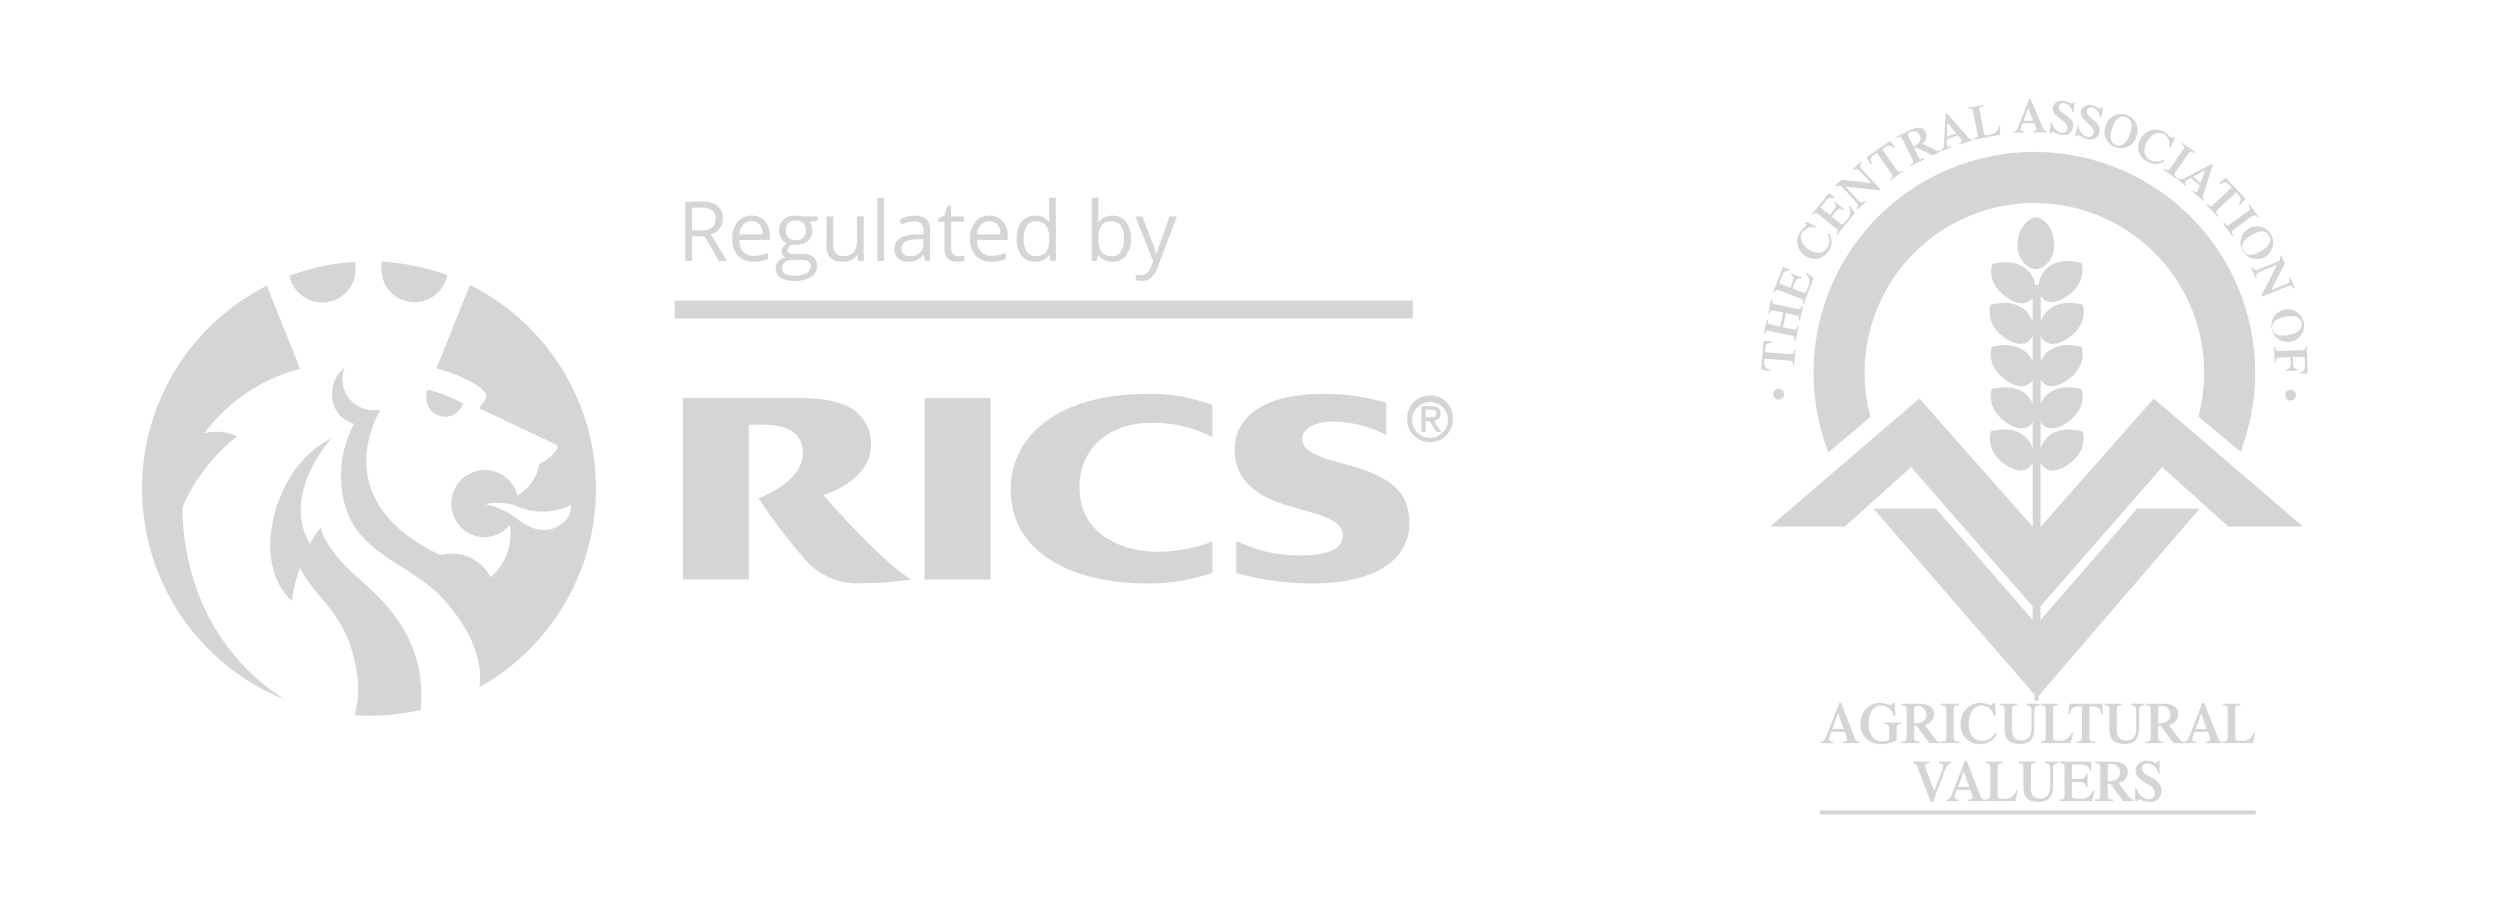 <?xml version="1.0" encoding="UTF-8"?>
<svg xmlns="http://www.w3.org/2000/svg" xmlns:xlink="http://www.w3.org/1999/xlink" width="264" height="97" viewBox="0 0 264 97">
  <defs>
    <style>
      .cls-1 {
        fill: #d5d5d5;
      }

      .cls-2 {
        fill: none;
      }

      .cls-3 {
        clip-path: url(#clip-path);
      }

      .cls-4 {
        clip-path: url(#clip-path-2);
      }
    </style>
    <clipPath id="clip-path">
      <rect id="Rectangle_52" data-name="Rectangle 52" class="cls-1" width="57.69" height="75.532"></rect>
    </clipPath>
    <clipPath id="clip-path-2">
      <rect id="Rectangle_56" data-name="Rectangle 56" class="cls-1" width="138.425" height="54.695"></rect>
    </clipPath>
  </defs>
  <g id="Group_303" data-name="Group 303" transform="translate(-1760 -624)">
    <rect id="Rectangle_69" data-name="Rectangle 69" class="cls-2" width="264" height="97" transform="translate(1760 624)"></rect>
    <g id="Group_219" data-name="Group 219" class="cls-3" transform="translate(1946 634.468)">
      <path id="Path_362" data-name="Path 362" class="cls-1" d="M5.94,145.509a.574.574,0,1,0,.522-.622.573.573,0,0,0-.522.622" transform="translate(-4.684 -114.307)"></path>
      <path id="Path_363" data-name="Path 363" class="cls-1" d="M.3,123.3l.03-.424,2.638.184c.359.025.393.124.381.514l.131.009.116-1.657-.131-.009c-.042.388-.089.481-.448.456l-2.638-.184.03-.424c.028-.4.2-.545.673-.623l.011-.152-.885.019L0,124.019l.874.142.011-.152c-.457-.144-.608-.312-.58-.711" transform="translate(0 -95.453)"></path>
      <path id="Path_364" data-name="Path 364" class="cls-1" d="M1.81,103.508l2.3.489c.352.075.371.177.318.5l.129.027.32-1.506-.129-.027c-.083.319-.143.4-.495.33l-1.04-.221.314-1.477,1.04.221c.352.075.371.177.318.5l.129.027.32-1.506-.129-.027c-.083.319-.143.4-.495.33l-2.3-.489c-.352-.075-.371-.177-.318-.5l-.129-.027-.32,1.506.129.027c.083-.319.143-.4.495-.33l.981.209-.314,1.477-.981-.209c-.352-.075-.371-.177-.318-.5l-.129-.027-.32,1.506.129.027c.083-.319.143-.4.495-.33" transform="translate(-0.936 -79.016)"></path>
      <path id="Path_365" data-name="Path 365" class="cls-1" d="M6.565,86.479l2.194.842c.336.129.339.233.235.546l.123.047,1.06-2.762L9.4,84.6l-.047.123a1.168,1.168,0,0,1,.214,1.45c-.218.568-.306.6-.5.524l-1.111-.427.21-.549c.16-.416.327-.569.731-.49l.047-.123L7.81,84.678l-.047.123c.312.19.36.333.168.835l-.211.549L6.7,85.794c-.132-.051-.153-.1-.1-.243l.187-.487c.241-.629.4-.708.805-.684l.051-.133-.717-.253L5.9,86.68l.123.047c.132-.3.2-.377.54-.248" transform="translate(-4.656 -66.267)"></path>
      <path id="Path_366" data-name="Path 366" class="cls-1" d="M18.809,64.885A1.684,1.684,0,0,0,21.3,64.3a1.63,1.63,0,0,0,.032-1.783l-.162.062a1.484,1.484,0,0,1,0,1.393c-.441.734-1.181.756-1.976.278-.569-.342-1.137-1.1-.72-1.792a1.226,1.226,0,0,1,1.386-.526l.078-.13-1.022-.531-.089.148c.084.145.116.2.064.287a5.034,5.034,0,0,0-.662.707,1.789,1.789,0,0,0,.583,2.472" transform="translate(-14.163 -48.339)"></path>
      <path id="Path_367" data-name="Path 367" class="cls-1" d="M26.016,49.234l1.827,1.479c.279.226.251.327.055.592l.1.083,1.862-2.3-.57-.761-.083.1a1.168,1.168,0,0,1-.244,1.445c-.382.473-.476.475-.637.344L27.4,49.47l.37-.457c.281-.346.487-.44.847-.24l.083-.1-.945-.765-.083.1c.238.278.24.429-.1.846l-.37.457-.847-.685c-.11-.089-.115-.139-.017-.261l.328-.406c.424-.524.6-.549.977-.4l.089-.11-.6-.462L25.323,49.22l.1.083c.219-.246.311-.3.591-.069" transform="translate(-19.978 -37.068)"></path>
      <path id="Path_368" data-name="Path 368" class="cls-1" d="M37.5,33.9l1.582,1.7c.228.244.255.407.008.692l.09.1.889-.829-.09-.1c-.3.226-.462.188-.69-.056l-1.358-1.456,3.571.383.126-.118L39.658,32.1c-.228-.244-.255-.407-.008-.692l-.09-.1-.889.829.09.1c.3-.226.462-.188.69.056l1.178,1.263-3.117-.335-.686.639.09.1A.664.664,0,0,1,37.5,33.9" transform="translate(-29.054 -24.706)"></path>
      <path id="Path_369" data-name="Path 369" class="cls-1" d="M53.155,23.322c-.176-.446-.14-.669.187-.9l.349-.244,1.517,2.166c.206.294.151.383-.16.619l.075.108,1.361-.953-.076-.108c-.328.211-.43.233-.637-.061l-1.517-2.166.348-.244c.328-.229.55-.187.908.131l.124-.087-.572-.676-2.473,1.732.439.768Z" transform="translate(-41.491 -16.496)"></path>
      <path id="Path_370" data-name="Path 370" class="cls-1" d="M68.195,15.545l1.03,2.113c.158.323.089.4-.246.582l.058.118,1.484-.724-.058-.118c-.357.157-.462.163-.619-.16l-.426-.874.2-.1,1.727.848.87-.424-.058-.118a.425.425,0,0,1-.455-.009l-1.432-.694a.954.954,0,0,0,.347-1.229c-.249-.51-.76-.633-1.757-.147l-1.334.651.058.118c.348-.153.452-.159.61.165m.732-.74A.746.746,0,0,1,70,15.1c.246.505-.061.892-.667,1.2l-.586-1.2c-.058-.118-.03-.188.184-.293" transform="translate(-53.275 -11.285)"></path>
      <path id="Path_371" data-name="Path 371" class="cls-1" d="M90.98,10.815l-.043-.125c-.225.077-.352.068-.406-.091a3.086,3.086,0,0,1-.019-.663l1.178-.406a3.1,3.1,0,0,1,.4.531c.054.158-.049.247-.274.325l.043.125,1.408-.485L93.227,9.9c-.243.089-.341,0-.571-.259L90.546,7.236l-.158.054L90.2,10.6a.482.482,0,0,1-.292.443l.043.125ZM90.58,8.2l.927,1.122-.972.335Z" transform="translate(-70.929 -5.709)"></path>
      <path id="Path_372" data-name="Path 372" class="cls-1" d="M104.031,3.591,104.48,5.9c.069.353-.018.411-.339.489l.025.129,2.685-.522.053-.949-.129.025c-.172.653-.509.832-1.116.95-.378.074-.451.016-.491-.188l-.461-2.372c-.069-.353.018-.411.388-.5l-.025-.129-1.562.3.025.129c.326-.048.428-.027.5.327" transform="translate(-81.663 -2.234)"></path>
      <path id="Path_373" data-name="Path 373" class="cls-1" d="M127.349,3.538l0-.132c-.238,0-.355-.044-.358-.212a3.091,3.091,0,0,1,.187-.637l1.246-.022a3.09,3.09,0,0,1,.219.63c0,.167-.123.22-.361.224l0,.132L129.77,3.5l0-.132c-.258.009-.326-.1-.463-.423L128.042,0l-.167,0-1.207,3.091a.482.482,0,0,1-.415.332l0,.132Zm.426-2.607.535,1.353-1.028.018Z" transform="translate(-99.607)"></path>
      <path id="Path_374" data-name="Path 374" class="cls-1" d="M144.5,4.064c.236.029.366.259.97.333a.988.988,0,0,0,1.173-.821c.148-1.2-1.62-1.439-1.534-2.138a.47.47,0,0,1,.582-.413,1.056,1.056,0,0,1,.85.972l.131.016.133-1.086-.131-.016c-.038.1-.108.171-.2.159-.226-.028-.385-.231-.9-.294a.959.959,0,0,0-1.088.754c-.12.975,1.632,1.339,1.536,2.123a.546.546,0,0,1-.658.5,1.289,1.289,0,0,1-.967-1.058l-.131-.016-.137,1.116.181.022c.034-.108.1-.161.192-.15" transform="translate(-113.709 -0.606)"></path>
      <path id="Path_375" data-name="Path 375" class="cls-1" d="M157.453,6.088c.233.05.342.29.937.417a.988.988,0,0,0,1.24-.715c.252-1.184-1.488-1.575-1.342-2.264a.469.469,0,0,1,.615-.361,1.056,1.056,0,0,1,.763,1.042l.129.027.228-1.07-.129-.027c-.047.1-.122.16-.216.14-.223-.047-.363-.264-.869-.371a.959.959,0,0,0-1.149.657c-.2.961,1.509,1.476,1.345,2.249a.545.545,0,0,1-.7.437,1.29,1.29,0,0,1-.872-1.138l-.129-.027-.234,1.1.178.038c.043-.1.115-.152.2-.133" transform="translate(-123.92 -2.275)"></path>
      <path id="Path_376" data-name="Path 376" class="cls-1" d="M172.89,10.906a1.7,1.7,0,0,0,2.216-1.144,1.724,1.724,0,1,0-3.257-1.122,1.7,1.7,0,0,0,1.041,2.266m-.342-2.025c.346-1.006.851-1.368,1.44-1.165s.764.8.418,1.8-.851,1.368-1.441,1.165-.764-.8-.418-1.8" transform="translate(-135.49 -5.828)"></path>
      <path id="Path_377" data-name="Path 377" class="cls-1" d="M189.575,18.589a1.631,1.631,0,0,0,1.783-.062l-.071-.158a1.483,1.483,0,0,1-1.391.069c-.756-.4-.817-1.14-.382-1.958.312-.586,1.036-1.193,1.752-.813a1.226,1.226,0,0,1,.6,1.356L192,17.1l.477-1.049-.152-.081c-.14.092-.193.127-.283.079a5.048,5.048,0,0,0-.741-.624,1.789,1.789,0,0,0-2.438.712,1.684,1.684,0,0,0,.714,2.456" transform="translate(-148.793 -11.987)"></path>
      <path id="Path_378" data-name="Path 378" class="cls-1" d="M203.2,22.676,201.857,24.6c-.206.295-.308.272-.653.05l-.076.108,1.394.976.076-.108c-.327-.248-.383-.336-.177-.631l1.348-1.925c.206-.295.308-.272.653-.05l.076-.108-1.394-.976-.075.108c.327.248.383.336.177.631" transform="translate(-158.679 -17.307)"></path>
      <path id="Path_379" data-name="Path 379" class="cls-1" d="M208.517,33.985l-.085.1.838.7.085-.1c-.182-.153-.239-.267-.132-.395a3.08,3.08,0,0,1,.558-.358l.955.8a3.1,3.1,0,0,1-.248.619c-.107.128-.237.085-.419-.068l-.085.1,1.141.957.085-.1c-.2-.162-.18-.29-.072-.623l.977-3.048-.128-.107-2.94,1.541a.481.481,0,0,1-.53-.022M211.3,33.1l-.484,1.373-.788-.661Z" transform="translate(-164.442 -25.614)"></path>
      <path id="Path_380" data-name="Path 380" class="cls-1" d="M222.808,42.144l-.1.09,1.133,1.215.1-.09c-.255-.3-.291-.394-.028-.639l1.934-1.8.29.311c.273.293.262.518,0,.917l.1.111.589-.66-2.059-2.208-.7.542.1.111c.417-.237.642-.232.915.061l.29.311-1.934,1.8c-.263.245-.358.2-.635-.072" transform="translate(-175.708 -31.075)"></path>
      <path id="Path_381" data-name="Path 381" class="cls-1" d="M233.631,53.3l-1.9,1.382c-.291.211-.38.157-.634-.166l-.107.077,1,1.377.106-.077c-.229-.341-.253-.443.038-.654l1.9-1.382c.291-.211.38-.157.634.166l.107-.077-1-1.377-.106.077c.229.341.253.443-.038.654" transform="translate(-182.238 -41.474)"></path>
      <path id="Path_382" data-name="Path 382" class="cls-1" d="M239.924,63.967a1.724,1.724,0,1,0,2.433.547,1.7,1.7,0,0,0-2.433-.547m2.233.668c.321.534.072,1.1-.84,1.651s-1.531.5-1.852-.034-.072-1.1.84-1.651,1.531-.5,1.852.034" transform="translate(-188.556 -50.236)"></path>
      <path id="Path_383" data-name="Path 383" class="cls-1" d="M245.879,79.644c-.31.125-.471.092-.649-.241l-.122.049.456,1.127.122-.049c-.1-.363-.01-.5.3-.624l1.846-.746-1.637,3.2.065.16,2.672-1.08c.31-.125.471-.092.649.241l.122-.049-.455-1.127-.122.049c.1.363.01.5-.3.624l-1.6.647,1.43-2.79-.351-.869-.122.049a.664.664,0,0,1-.15.563Z" transform="translate(-193.377 -61.666)"></path>
      <path id="Path_384" data-name="Path 384" class="cls-1" d="M255.9,105.281a1.724,1.724,0,1,0,2.1,1.347,1.695,1.695,0,0,0-2.1-1.347m1.87,1.391c.119.612-.31,1.061-1.354,1.264s-1.61-.053-1.729-.665.31-1.061,1.354-1.264,1.61.053,1.729.665" transform="translate(-200.722 -83.031)"></path>
      <path id="Path_385" data-name="Path 385" class="cls-1" d="M257.115,124.061c-.359.013-.4-.082-.43-.421l-.132,0,.057,1.63.132,0c0-.411.038-.508.4-.521l1.124-.039.021.587c.016.446-.079.652-.481.737l0,.132,1.215-.042,0-.132c-.362-.053-.462-.166-.481-.7l-.02-.587,1.089-.038c.142,0,.178.029.184.186l.018.521c.024.673-.093.809-.474.944l0,.142.759-.047-.1-2.876-.132,0c0,.329-.041.427-.4.44Z" transform="translate(-202.406 -97.462)"></path>
      <path id="Path_386" data-name="Path 386" class="cls-1" d="M262.043,145.884a.574.574,0,1,0,.622-.522.573.573,0,0,0-.622.522" transform="translate(-206.736 -114.681)"></path>
      <path id="Path_387" data-name="Path 387" class="cls-1" d="M66.737,54.283l4.424,3.726.024.02L71.2,58a23.317,23.317,0,1,0-43.546.054l.011.029,4.446-3.73,0-.014a17.986,17.986,0,0,1-.615-4.674,17.924,17.924,0,1,1,35.252,4.6Z" transform="translate(-20.588 -20.788)"></path>
      <path id="Path_388" data-name="Path 388" class="cls-1" d="M130.086,59h0a2.369,2.369,0,0,0-.944.541A3.178,3.178,0,0,0,128.2,62a2.471,2.471,0,0,0,.959,2.1,1.391,1.391,0,0,0,1.926,0,2.471,2.471,0,0,0,.96-2.1c0-2.7-1.932-3-1.951-3Z" transform="translate(-101.14 -46.547)"></path>
      <path id="Path_389" data-name="Path 389" class="cls-1" d="M44.887,95.506l-11.954,13.56v-6.8l.006.018a1.439,1.439,0,0,0,.833.768,1.416,1.416,0,0,0,.441.068,2.814,2.814,0,0,0,1.467-.522c2.414-1.541,1.689-3.59,1.682-3.611l0-.011-.011,0a6.335,6.335,0,0,0-1.015-.164,3.7,3.7,0,0,0-1.868.261,2.746,2.746,0,0,0-1.53,1.71V98a1.4,1.4,0,0,0,.739.592,1.418,1.418,0,0,0,.441.068,2.815,2.815,0,0,0,1.467-.522c2.414-1.541,1.689-3.59,1.682-3.61l0-.011-.011,0a6.362,6.362,0,0,0-1.015-.164,3.709,3.709,0,0,0-1.868.261,2.84,2.84,0,0,0-1.43,1.426v-2.5a1.4,1.4,0,0,0,.739.592,1.419,1.419,0,0,0,.441.068,2.815,2.815,0,0,0,1.467-.522c2.414-1.541,1.689-3.59,1.682-3.611l0-.011-.011,0a6.347,6.347,0,0,0-1.015-.164,3.713,3.713,0,0,0-1.868.261,2.84,2.84,0,0,0-1.43,1.426V88.853c.009.034.016.054.016.055a1.44,1.44,0,0,0,.833.768,1.411,1.411,0,0,0,.441.068,2.815,2.815,0,0,0,1.467-.522c2.414-1.541,1.689-3.59,1.682-3.611l0-.011-.011,0a6.335,6.335,0,0,0-1.015-.164,3.7,3.7,0,0,0-1.868.261,2.738,2.738,0,0,0-1.541,1.746V84.7a1.388,1.388,0,0,0,.713.553,1.418,1.418,0,0,0,.441.068,2.814,2.814,0,0,0,1.467-.522c2.414-1.541,1.689-3.59,1.682-3.611l0-.011-.011,0a6.344,6.344,0,0,0-1.015-.164,3.709,3.709,0,0,0-1.868.261,2.655,2.655,0,0,0-1.622,2.221h-.386A2.67,2.67,0,0,0,30.72,81.4a3.714,3.714,0,0,0-1.868-.261,6.332,6.332,0,0,0-1.015.164l-.011,0,0,.011c-.008.02-.733,2.069,1.681,3.611a2.815,2.815,0,0,0,1.467.522,1.417,1.417,0,0,0,.441-.068,1.372,1.372,0,0,0,.677-.5v2.555a2.739,2.739,0,0,0-1.538-1.736,3.71,3.71,0,0,0-1.868-.261,6.346,6.346,0,0,0-1.015.164l-.011,0,0,.011c-.007.02-.733,2.069,1.682,3.611a2.815,2.815,0,0,0,1.467.522,1.413,1.413,0,0,0,.441-.068,1.439,1.439,0,0,0,.833-.769s.006-.018.013-.045v2.71a2.841,2.841,0,0,0-1.427-1.419,3.712,3.712,0,0,0-1.868-.261,6.347,6.347,0,0,0-1.015.164l-.011,0,0,.011c-.007.021-.733,2.069,1.682,3.611a2.815,2.815,0,0,0,1.467.522,1.417,1.417,0,0,0,.441-.068,1.4,1.4,0,0,0,.736-.588v2.485a2.842,2.842,0,0,0-1.427-1.419,3.707,3.707,0,0,0-1.868-.261,6.362,6.362,0,0,0-1.015.164l-.011,0,0,.011c-.007.02-.733,2.069,1.682,3.61a2.815,2.815,0,0,0,1.467.522,1.417,1.417,0,0,0,.441-.068,1.4,1.4,0,0,0,.736-.588v2.765a2.749,2.749,0,0,0-1.527-1.7,3.708,3.708,0,0,0-1.868-.261,6.324,6.324,0,0,0-1.015.164l-.011,0,0,.011c-.008.02-.733,2.069,1.681,3.611a2.815,2.815,0,0,0,1.467.522,1.415,1.415,0,0,0,.44-.068,1.439,1.439,0,0,0,.834-.769l0-.008v6.786L20.154,95.525l-.017-.02L4.427,108.983l-.054.046H12.26l7-6.281,12.832,14.7v1.44L21.907,107.154l-.008-.009H15.3l16.79,19.4v.016H32.1l.2.228v.641h.422v-.515l16.966-19.728.038-.043h-6.6L32.932,118.893v-1.44l12.835-14.7,6.989,6.274.008.007h7.887L44.906,95.523Z" transform="translate(-3.45 -63.894)"></path>
      <path id="Path_390" data-name="Path 390" class="cls-1" d="M78.64,331.662c.279.031.442.122.442.294a2.684,2.684,0,0,1-.221.746l-.727,1.885-.727-1.885a2.571,2.571,0,0,1-.221-.771c0-.208.151-.282.442-.269V331.5H75.9v.159a.478.478,0,0,1,.424.331l1.442,3.769h.227l1.25-3.286c.227-.593.4-.74.692-.814V331.5H78.64Z" transform="translate(-59.878 -261.538)"></path>
      <path id="Path_391" data-name="Path 391" class="cls-1" d="M92.7,335.14v.159h1.256v-.159c-.273,0-.407-.061-.407-.263a3.872,3.872,0,0,1,.227-.765h1.43a3.871,3.871,0,0,1,.238.765c0,.2-.145.263-.419.263v.159h1.709v-.159c-.3.006-.372-.129-.523-.52l-1.389-3.58H94.63l-1.447,3.708a.558.558,0,0,1-.482.392m1.8-2.98.587,1.646H93.9Z" transform="translate(-73.135 -261.173)"></path>
      <path id="Path_392" data-name="Path 392" class="cls-1" d="M112.2,331.662c.378.018.488.067.488.5V335c0,.434-.11.483-.488.5v.159h3.139l.267-1.114h-.151a1.331,1.331,0,0,1-1.465.869c-.442,0-.512-.086-.512-.337v-2.919c0-.434.111-.483.546-.5V331.5H112.2Z" transform="translate(-88.521 -261.538)"></path>
      <path id="Path_393" data-name="Path 393" class="cls-1" d="M131.024,335.395c-.727,0-1.029-.367-1.029-1.077v-2.154c0-.434.11-.483.512-.5V331.5h-1.814v.159c.4.018.512.067.512.5v2.08c0,1.053.535,1.518,1.6,1.518,1.128,0,1.523-.637,1.523-1.628V332.28c0-.4.1-.569.558-.618V331.5h-1.372v.159c.419.049.523.214.523.618v1.86c0,.765-.337,1.254-1.017,1.254" transform="translate(-101.532 -261.538)"></path>
      <path id="Path_394" data-name="Path 394" class="cls-1" d="M149.348,335.5v.159h3.395l.268-1.114h-.151a1.331,1.331,0,0,1-1.465.869c-.7,0-.767-.086-.767-.336v-1.438h.674c.512,0,.744.122.825.612h.151v-1.469h-.151c-.076.434-.209.551-.825.551h-.674v-1.316c0-.171.041-.214.221-.214h.6c.773,0,.924.147,1.064.612h.163l-.023-.918h-3.3v.159c.378.018.488.067.488.5V335c0,.434-.11.483-.488.5" transform="translate(-117.827 -261.538)"></path>
      <path id="Path_395" data-name="Path 395" class="cls-1" d="M167,331.663c.436.018.546.067.546.5V335c0,.434-.11.483-.546.5v.159h1.9v-.159c-.448-.018-.558-.067-.558-.5v-1.175h.256l1.354,1.836h1.11v-.159a.481.481,0,0,1-.465-.251l-1.128-1.512a1.133,1.133,0,0,0,.977-1.15c0-.685-.465-1.089-1.738-1.089H167Zm1.337.306c0-.159.064-.22.337-.22a.872.872,0,0,1,.953.887c0,.679-.511.936-1.29.948Z" transform="translate(-131.756 -261.539)"></path>
      <path id="Path_396" data-name="Path 396" class="cls-1" d="M187.064,332.1c0,1.187,2.046,1.365,2.046,2.319a.644.644,0,0,1-.68.691,1.5,1.5,0,0,1-1.25-1.126h-.151v1.358h.209c.023-.135.093-.208.2-.208.273,0,.453.257,1.151.257a1.159,1.159,0,0,0,1.221-1.157c0-1.462-2.046-1.487-2.046-2.337a.552.552,0,0,1,.6-.581,1.235,1.235,0,0,1,1.1,1.04h.151V331.04h-.151c-.029.128-.1.22-.209.22-.261,0-.471-.22-1.064-.22a1.123,1.123,0,0,0-1.134,1.065" transform="translate(-147.556 -261.173)"></path>
      <path id="Path_397" data-name="Path 397" class="cls-1" d="M32.176,306.139v.159h1.709v-.159c-.3.006-.372-.129-.523-.52l-1.389-3.579h-.192l-1.447,3.708a.558.558,0,0,1-.482.392v.159h1.256v-.159c-.273,0-.407-.061-.407-.263a3.865,3.865,0,0,1,.227-.765h1.43a3.864,3.864,0,0,1,.238.765c0,.2-.145.263-.419.263M31.054,304.8l.593-1.646.587,1.646Z" transform="translate(-23.551 -238.292)"></path>
      <path id="Path_398" data-name="Path 398" class="cls-1" d="M51.759,302.321a1.423,1.423,0,0,1,1.337,1.107h.174l-.081-1.389h-.2c-.093.177-.128.245-.244.245a5.535,5.535,0,0,0-1.087-.245,2.111,2.111,0,0,0-2.087,2.142,2.08,2.08,0,0,0,2.314,2.215,3.055,3.055,0,0,0,1.511-.385v-1.218c0-.435.11-.483.453-.5v-.159h-1.79v.159c.436.018.546.067.546.5v.905c0,.269-.128.416-.761.416-.947,0-1.424-.887-1.424-1.934,0-.8.407-1.86,1.337-1.86" transform="translate(-39.11 -238.292)"></path>
      <path id="Path_399" data-name="Path 399" class="cls-1" d="M70.064,306.506v.159h1.9v-.159c-.448-.018-.558-.067-.558-.5v-1.175h.256l1.354,1.835h1.11v-.159a.481.481,0,0,1-.465-.251l-1.128-1.511a1.134,1.134,0,0,0,.977-1.15c0-.685-.465-1.089-1.738-1.089h-1.7v.159c.436.018.546.067.546.5V306c0,.434-.11.483-.546.5m1.337-3.537c0-.159.064-.22.337-.22a.872.872,0,0,1,.953.887c0,.679-.512.936-1.29.948Z" transform="translate(-55.277 -238.659)"></path>
      <path id="Path_400" data-name="Path 400" class="cls-1" d="M89.732,306.5v.159h1.953V306.5c-.471-.018-.581-.067-.581-.5v-2.839c0-.435.11-.483.581-.5V302.5H89.732v.159c.471.018.581.067.581.5V306c0,.434-.11.483-.581.5" transform="translate(-70.794 -238.658)"></path>
      <path id="Path_401" data-name="Path 401" class="cls-1" d="M101.937,302.321a1.422,1.422,0,0,1,1.337,1.107h.174l-.081-1.389h-.2c-.093.177-.128.245-.244.245a5.536,5.536,0,0,0-1.087-.245,2.111,2.111,0,0,0-2.087,2.142A1.988,1.988,0,0,0,101.8,306.4a1.857,1.857,0,0,0,1.773-1.077l-.157-.129a1.7,1.7,0,0,1-1.372.863c-.982,0-1.442-.753-1.442-1.872,0-.8.407-1.86,1.337-1.86" transform="translate(-78.698 -238.292)"></path>
      <path id="Path_402" data-name="Path 402" class="cls-1" d="M121.1,302.662V302.5h-1.814v.159c.4.018.512.067.512.5v2.08c0,1.052.535,1.517,1.6,1.517,1.128,0,1.523-.636,1.523-1.627V303.28c0-.4.1-.569.558-.618V302.5h-1.372v.159c.419.049.523.214.523.618v1.86c0,.765-.337,1.254-1.017,1.254-.726,0-1.029-.367-1.029-1.077v-2.154c0-.434.111-.483.512-.5" transform="translate(-94.107 -238.658)"></path>
      <path id="Path_403" data-name="Path 403" class="cls-1" d="M139.938,306.5v.159h3.139l.267-1.114h-.151a1.331,1.331,0,0,1-1.465.869c-.442,0-.512-.086-.512-.336v-2.919c0-.435.111-.483.546-.5V302.5h-1.825v.159c.378.018.488.067.488.5V306c0,.434-.11.483-.488.5" transform="translate(-110.403 -238.658)"></path>
      <path id="Path_404" data-name="Path 404" class="cls-1" d="M153.739,302.5l-.093,1.065h.175c.128-.563.308-.759.767-.759h.488V306c0,.435-.111.483-.558.5v.159h1.906V306.5c-.447-.018-.558-.067-.558-.5v-3.194h.488c.459,0,.639.2.767.759h.174L157.2,302.5Z" transform="translate(-121.218 -238.658)"></path>
      <path id="Path_405" data-name="Path 405" class="cls-1" d="M173.528,302.662V302.5h-1.814v.159c.4.018.511.067.511.5v2.08c0,1.052.535,1.517,1.6,1.517,1.128,0,1.523-.636,1.523-1.627V303.28c0-.4.1-.569.558-.618V302.5h-1.372v.159c.419.049.523.214.523.618v1.86c0,.765-.337,1.254-1.017,1.254-.727,0-1.029-.367-1.029-1.077v-2.154c0-.434.111-.483.512-.5" transform="translate(-135.473 -238.658)"></path>
      <path id="Path_406" data-name="Path 406" class="cls-1" d="M192.2,306.506v.159h1.9v-.159c-.448-.018-.558-.067-.558-.5v-1.175h.256l1.355,1.835h1.11v-.159c-.221.018-.325-.073-.465-.251l-1.128-1.511a1.134,1.134,0,0,0,.977-1.15c0-.685-.465-1.089-1.738-1.089h-1.7v.159c.436.018.546.067.546.5V306c0,.434-.11.483-.546.5m1.337-3.537c0-.159.064-.22.337-.22a.872.872,0,0,1,.953.887c0,.679-.512.936-1.29.948Z" transform="translate(-151.639 -238.659)"></path>
      <path id="Path_407" data-name="Path 407" class="cls-1" d="M213.867,306.139v.159h1.709v-.159c-.3.006-.372-.129-.523-.52l-1.389-3.579h-.192l-1.447,3.708a.558.558,0,0,1-.482.392v.159H212.8v-.159c-.273,0-.407-.061-.407-.263a3.864,3.864,0,0,1,.227-.765h1.43a3.878,3.878,0,0,1,.238.765c0,.2-.145.263-.418.263m-1.122-1.334.593-1.646.587,1.646Z" transform="translate(-166.895 -238.292)"></path>
      <path id="Path_408" data-name="Path 408" class="cls-1" d="M231.045,306.5v.159h3.139l.267-1.114H234.3a1.331,1.331,0,0,1-1.465.869c-.442,0-.512-.086-.512-.336v-2.919c0-.435.111-.483.546-.5V302.5h-1.825v.159c.378.018.488.067.488.5V306c0,.434-.111.483-.488.5" transform="translate(-182.282 -238.658)"></path>
      <rect id="Rectangle_51" data-name="Rectangle 51" class="cls-1" width="45.987" height="0.422" transform="translate(6.214 75.11)"></rect>
    </g>
    <g id="Group_220" data-name="Group 220" class="cls-4" transform="translate(1775 644.886)">
      <path id="Path_409" data-name="Path 409" class="cls-1" d="M247.673,5.393h1.307L250.5,8h.861l-1.7-2.815a1.664,1.664,0,0,0,1.26-1.679,1.6,1.6,0,0,0-.551-1.328,2.7,2.7,0,0,0-1.7-.441h-1.718V8h.728Zm0-3.021h.947a1.981,1.981,0,0,1,1.176.274,1.046,1.046,0,0,1,.367.9,1.141,1.141,0,0,1-.36.919,1.727,1.727,0,0,1-1.131.306h-1Z" transform="translate(-189.597 -1.331)"></path>
      <path id="Path_410" data-name="Path 410" class="cls-1" d="M270.62,12.985a3.951,3.951,0,0,0,.812-.071,3.732,3.732,0,0,0,.714-.233v-.634a3.784,3.784,0,0,1-1.5.317,1.446,1.446,0,0,1-1.117-.428,1.864,1.864,0,0,1-.417-1.255h3.235v-.45a2.228,2.228,0,0,0-.514-1.532,1.772,1.772,0,0,0-1.4-.58,1.857,1.857,0,0,0-1.5.668,2.722,2.722,0,0,0-.559,1.8,2.457,2.457,0,0,0,.6,1.761,2.158,2.158,0,0,0,1.643.634m-1.095-3.9a1.163,1.163,0,0,1,.9-.369,1.056,1.056,0,0,1,.857.358,1.565,1.565,0,0,1,.3,1.03h-2.455a1.7,1.7,0,0,1,.4-1.02" transform="translate(-206.051 -6.233)"></path>
      <path id="Path_411" data-name="Path 411" class="cls-1" d="M288.631,14.665a2.5,2.5,0,0,0,1.42.343,3.353,3.353,0,0,0,1.825-.409,1.334,1.334,0,0,0,.625-1.189,1.118,1.118,0,0,0-.409-.934,1.863,1.863,0,0,0-1.172-.321h-.831a1.16,1.16,0,0,1-.544-.092.308.308,0,0,1-.158-.285.7.7,0,0,1,.454-.6,2.191,2.191,0,0,0,.394.034,1.9,1.9,0,0,0,1.294-.411,1.387,1.387,0,0,0,.471-1.1,1.492,1.492,0,0,0-.094-.546,1.472,1.472,0,0,0-.214-.392l.87-.1V8.2h-1.624a2.389,2.389,0,0,0-.664-.086,1.891,1.891,0,0,0-1.311.418,1.521,1.521,0,0,0-.463,1.189,1.5,1.5,0,0,0,.23.823,1.267,1.267,0,0,0,.593.51,1.444,1.444,0,0,0-.433.373.759.759,0,0,0-.137.45.671.671,0,0,0,.122.4.743.743,0,0,0,.3.253,1.4,1.4,0,0,0-.771.424,1.089,1.089,0,0,0-.274.741,1.107,1.107,0,0,0,.5.968m.572-4.957a1.088,1.088,0,0,1,.27-.8,1.044,1.044,0,0,1,.771-.27A.934.934,0,0,1,291.3,9.695a.907.907,0,0,1-1.041,1.011,1.114,1.114,0,0,1-.776-.253.957.957,0,0,1-.278-.745m-.116,3.316a1.124,1.124,0,0,1,.754-.231h.853a1.836,1.836,0,0,1,.887.147.576.576,0,0,1,.236.529.82.82,0,0,1-.43.726,2.576,2.576,0,0,1-1.326.268,1.772,1.772,0,0,1-.921-.2.638.638,0,0,1-.321-.578.827.827,0,0,1,.27-.664" transform="translate(-221.22 -6.233)"></path>
      <path id="Path_412" data-name="Path 412" class="cls-1" d="M312.962,13.269a2.039,2.039,0,0,0,.885-.184,1.422,1.422,0,0,0,.606-.531h.039l.1.63h.587v-4.7h-.711v2.468a2.032,2.032,0,0,1-.34,1.315,1.335,1.335,0,0,1-1.078.4,1.065,1.065,0,0,1-.818-.283,1.227,1.227,0,0,1-.262-.857V8.487h-.72v3.072a1.731,1.731,0,0,0,.427,1.3,1.8,1.8,0,0,0,1.283.407" transform="translate(-238.971 -6.516)"></path>
      <rect id="Rectangle_53" data-name="Rectangle 53" class="cls-1" width="0.711" height="6.667" transform="translate(77.649)"></rect>
      <path id="Path_413" data-name="Path 413" class="cls-1" d="M343.6,13.014a2.127,2.127,0,0,0,.872-.157,1.967,1.967,0,0,0,.7-.6h.034l.141.668h.527v-3.2a1.555,1.555,0,0,0-.4-1.2,1.789,1.789,0,0,0-1.245-.373,3.286,3.286,0,0,0-.829.107,3.358,3.358,0,0,0-.761.3l.219.544a3.1,3.1,0,0,1,1.328-.36.976.976,0,0,1,.761.264,1.188,1.188,0,0,1,.238.816v.291l-.8.026q-2.275.069-2.275,1.491a1.312,1.312,0,0,0,.4,1.024,1.568,1.568,0,0,0,1.095.36m-.37-2.1a2.592,2.592,0,0,1,1.223-.263l.711-.03v.424a1.347,1.347,0,0,1-.379,1.02,1.443,1.443,0,0,1-1.044.364.97.97,0,0,1-.653-.2.731.731,0,0,1-.234-.587.8.8,0,0,1,.375-.727" transform="translate(-262.658 -6.261)"></path>
      <path id="Path_414" data-name="Path 414" class="cls-1" d="M362.63,8.235q0,1.435,1.363,1.435a2.552,2.552,0,0,0,.405-.037,1.272,1.272,0,0,0,.34-.092V9a2.5,2.5,0,0,1-.643.086.7.7,0,0,1-.553-.227.951.951,0,0,1-.2-.651V5.442H364.7V4.889h-1.362V3.8h-.411l-.3,1-.673.3v.343h.673Z" transform="translate(-277.9 -2.918)"></path>
      <path id="Path_415" data-name="Path 415" class="cls-1" d="M378.752,12.985a3.951,3.951,0,0,0,.812-.071,3.734,3.734,0,0,0,.714-.233v-.634a3.784,3.784,0,0,1-1.5.317,1.446,1.446,0,0,1-1.117-.428,1.864,1.864,0,0,1-.417-1.255h3.235v-.45a2.227,2.227,0,0,0-.514-1.532,1.772,1.772,0,0,0-1.4-.58,1.857,1.857,0,0,0-1.5.668,2.722,2.722,0,0,0-.559,1.8,2.457,2.457,0,0,0,.6,1.761,2.158,2.158,0,0,0,1.643.634m-1.1-3.9a1.163,1.163,0,0,1,.9-.369,1.056,1.056,0,0,1,.857.358,1.565,1.565,0,0,1,.3,1.03h-2.455a1.7,1.7,0,0,1,.4-1.02" transform="translate(-289.071 -6.233)"></path>
      <path id="Path_416" data-name="Path 416" class="cls-1" d="M399.687,6.752a1.671,1.671,0,0,0,1.474-.715h.038l.094.63h.578V0h-.711V1.91l.017.33.03.339h-.056a1.706,1.706,0,0,0-1.465-.694,1.73,1.73,0,0,0-1.431.643,2.817,2.817,0,0,0-.514,1.8,2.772,2.772,0,0,0,.512,1.791,1.743,1.743,0,0,0,1.433.63m-.876-3.785a1.087,1.087,0,0,1,.957-.487,1.26,1.26,0,0,1,1.061.427,2.358,2.358,0,0,1,.332,1.424v.15a2.006,2.006,0,0,1-.327,1.279,1.3,1.3,0,0,1-1.057.4,1.117,1.117,0,0,1-.968-.458,2.317,2.317,0,0,1-.33-1.358,2.414,2.414,0,0,1,.332-1.373" transform="translate(-305.375 0.001)"></path>
      <path id="Path_417" data-name="Path 417" class="cls-1" d="M432.5,6.063h.052a1.581,1.581,0,0,0,.637.521,2.035,2.035,0,0,0,.837.169,1.74,1.74,0,0,0,1.433-.64,2.8,2.8,0,0,0,.516-1.8,2.778,2.778,0,0,0-.512-1.789,1.747,1.747,0,0,0-1.438-.632,1.69,1.69,0,0,0-1.474.7h-.034q.035-.432.034-.977V0h-.711V6.667h.51Zm.373-3.155a1.24,1.24,0,0,1,1.049-.418,1.14,1.14,0,0,1,.994.45,2.36,2.36,0,0,1,.321,1.367,2.454,2.454,0,0,1-.321,1.373,1.1,1.1,0,0,1-.977.478,1.256,1.256,0,0,1-1.058-.427,2.352,2.352,0,0,1-.33-1.416,2.355,2.355,0,0,1,.321-1.407" transform="translate(-331.552)"></path>
      <path id="Path_418" data-name="Path 418" class="cls-1" d="M453.227,13.876a1.087,1.087,0,0,1-1.046.823,2.466,2.466,0,0,1-.527-.051v.57a2.873,2.873,0,0,0,.643.073,1.493,1.493,0,0,0,.983-.332,2.67,2.67,0,0,0,.7-1.125L456,8.486h-.763q-.986,2.725-1.163,3.254c-.118.353-.2.6-.233.748h-.034a10.319,10.319,0,0,0-.42-1.324l-1.028-2.678H451.6l1.894,4.722Z" transform="translate(-346.722 -6.515)"></path>
      <path id="Path_419" data-name="Path 419" class="cls-1" d="M577.822,89.854h-.1A2.384,2.384,0,0,0,575.3,92.2c0,.036,0,.072,0,.108a2.411,2.411,0,1,0,4.819.171c0-.057,0-.114,0-.171a2.381,2.381,0,0,0-2.3-2.456m-.086,4.484h-.012a1.889,1.889,0,0,1-1.892-2.028,1.89,1.89,0,1,1,1.9,2.028" transform="translate(-441.702 -68.986)"></path>
      <path id="Path_420" data-name="Path 420" class="cls-1" d="M583.777,95.623c0-.022,0-.044,0-.066,0-.553-.335-.782-.991-.782h-1.031v2.719h.447V96.333h.419l.7,1.162h.508l-.763-1.2a.693.693,0,0,0,.71-.676m-1.577.33v-.8h.538c.271,0,.59.039.59.368,0,.395-.3.429-.629.429Z" transform="translate(-446.653 -72.766)"></path>
      <path id="Path_421" data-name="Path 421" class="cls-1" d="M395.019,99.362c0,6.033,5.613,9.834,14.559,9.834a21.207,21.207,0,0,0,6.739-1.122V104.76a16.388,16.388,0,0,1-5.9,1.082c-3.287,0-8.137-1.636-8.137-6.778,0-4.041,2.946-6.836,7.687-6.836a13.482,13.482,0,0,1,6.347,1.521V90.356a18.557,18.557,0,0,0-6.93-1.183c-8.624,0-14.368,3.892-14.368,10.189" transform="translate(-303.284 -68.465)"></path>
      <path id="Path_422" data-name="Path 422" class="cls-1" d="M100.988,39.626l-3.527,8.818c2.007.474,5.777,2.128,5.212,3.184-.271.5-.849.97-.523,1.116,3.627,1.7,7.906,3.728,7.906,3.728a.392.392,0,0,1,.146.468,3.582,3.582,0,0,1-1.867,1.545,4.926,4.926,0,0,1-2.314,3.393,3.548,3.548,0,1,0-3.527,4.392c.067,0,.134,0,.2,0a3.6,3.6,0,0,0,2.511-1.289,5.994,5.994,0,0,1-2.034,5.513,4.571,4.571,0,0,0-5.282-2.326C85.7,62.413,91.312,53.2,91.574,52.768a3.032,3.032,0,0,1-.751.088,3.286,3.286,0,0,1-3.287-3.287v0a3.185,3.185,0,0,1,.234-1.216,3.424,3.424,0,0,0-1.323,2.706A3.152,3.152,0,0,0,88.752,54.3a11.663,11.663,0,0,0-.958,8.575c1.463,5.276,7.03,6.191,10.451,9.986,4.318,4.8,3.9,8.4,3.731,9.256a24.022,24.022,0,0,0-.989-42.492m9.706,25.22c-1.007.79-2.5,1.122-4.6-.42a8.374,8.374,0,0,0-3.482-1.66,6.674,6.674,0,0,1,3.1.128,6.819,6.819,0,0,0,5.941-.016,2.166,2.166,0,0,1-.961,1.967" transform="translate(-66.372 -30.424)"></path>
      <path id="Path_423" data-name="Path 423" class="cls-1" d="M4.3,63.285A19.429,19.429,0,0,1,10.041,55.9a5.1,5.1,0,0,0-3.472-.326,18.481,18.481,0,0,1,10.122-6.811l-3.521-8.773a24,24,0,0,0,1.949,43.714C3.485,76.354,4.3,63.285,4.3,63.285" transform="translate(0 -30.705)"></path>
      <path id="Path_424" data-name="Path 424" class="cls-1" d="M260.79,101.243c2.882-.937,5.012-2.862,5.012-5.17a4.336,4.336,0,0,0-3-4.409c-1.712-.7-4.257-.672-6.115-.672H245.957v19.172h6.96V93.826H254.5c2.606,0,4.114.955,4.114,3,0,3.108-4.679,4.756-4.679,4.756a60.186,60.186,0,0,0,4.738,6.258,7.288,7.288,0,0,0,6.276,2.713,32.69,32.69,0,0,0,5.1-.389c-2.779-1.688-7.791-7.18-9.259-8.925" transform="translate(-188.839 -69.861)"></path>
      <path id="Path_425" data-name="Path 425" class="cls-1" d="M70.453,33.411a3.528,3.528,0,0,0,3.528-3.528,4.966,4.966,0,0,0-.043-.772,24.021,24.021,0,0,0-6.96,1.478,3.576,3.576,0,0,0,3.476,2.822" transform="translate(-51.423 -22.351)"></path>
      <path id="Path_426" data-name="Path 426" class="cls-1" d="M67.331,123.869c-3.436-3.071-3.756-5.129-3.756-5.129a8.163,8.163,0,0,0-1.124,1.745c-3.133-5.364,2.292-11.2,2.292-11.2-5.455,2.779-6.69,9.323-6.479,11.984.3,3.813,2.286,5.187,2.286,5.187a14.427,14.427,0,0,1,.849-3.442c1.52,3.141,4.947,4.723,5.923,10.6a10.283,10.283,0,0,1-.167,4.938c.511.031,1.025.046,1.538.046a24.024,24.024,0,0,0,5.455-.608c.693-7.714-4.145-11.741-6.817-14.125" transform="translate(-44.716 -83.907)"></path>
      <rect id="Rectangle_54" data-name="Rectangle 54" class="cls-1" width="6.96" height="19.157" transform="translate(82.636 21.153)"></rect>
      <path id="Path_427" data-name="Path 427" class="cls-1" d="M510.07,97.077c-2.861-.946-6.121-1.381-6.121-3.12,0-1.375,1.825-1.867,3.309-1.867a13.133,13.133,0,0,1,5.571,1.411V90.116a23.2,23.2,0,0,0-6.589-.943c-6.009,0-9.427,2.162-9.427,5.969,0,3.069,2.326,4.744,5,5.628,3.314,1.092,6.431,1.435,6.431,3.388,0,1.627-2.317,2.062-4.026,2.062a15.1,15.1,0,0,1-7.228-1.521v3.387a29.8,29.8,0,0,0,7.876,1.11c8.684,0,10.409-3.9,10.409-6.3-.009-3.114-1.648-4.649-5.207-5.82" transform="translate(-381.438 -68.465)"></path>
      <path id="Path_428" data-name="Path 428" class="cls-1" d="M112.323,33.35h.031a3.582,3.582,0,0,0,3.448-2.855,23.8,23.8,0,0,0-6.921-1.424,7.771,7.771,0,0,0-.042.788,3.488,3.488,0,0,0,3.485,3.491" transform="translate(-83.563 -22.32)"></path>
      <path id="Path_429" data-name="Path 429" class="cls-1" d="M131.219,90.119a2,2,0,0,0,1.888-1.411s-.827-.423-1.825-.839a12.882,12.882,0,0,0-1.922-.609,2.066,2.066,0,0,0,1.858,2.859" transform="translate(-99.208 -66.996)"></path>
      <rect id="Rectangle_55" data-name="Rectangle 55" class="cls-1" width="77.937" height="1.88" transform="translate(56.257 10.858)"></rect>
    </g>
  </g>
</svg>
